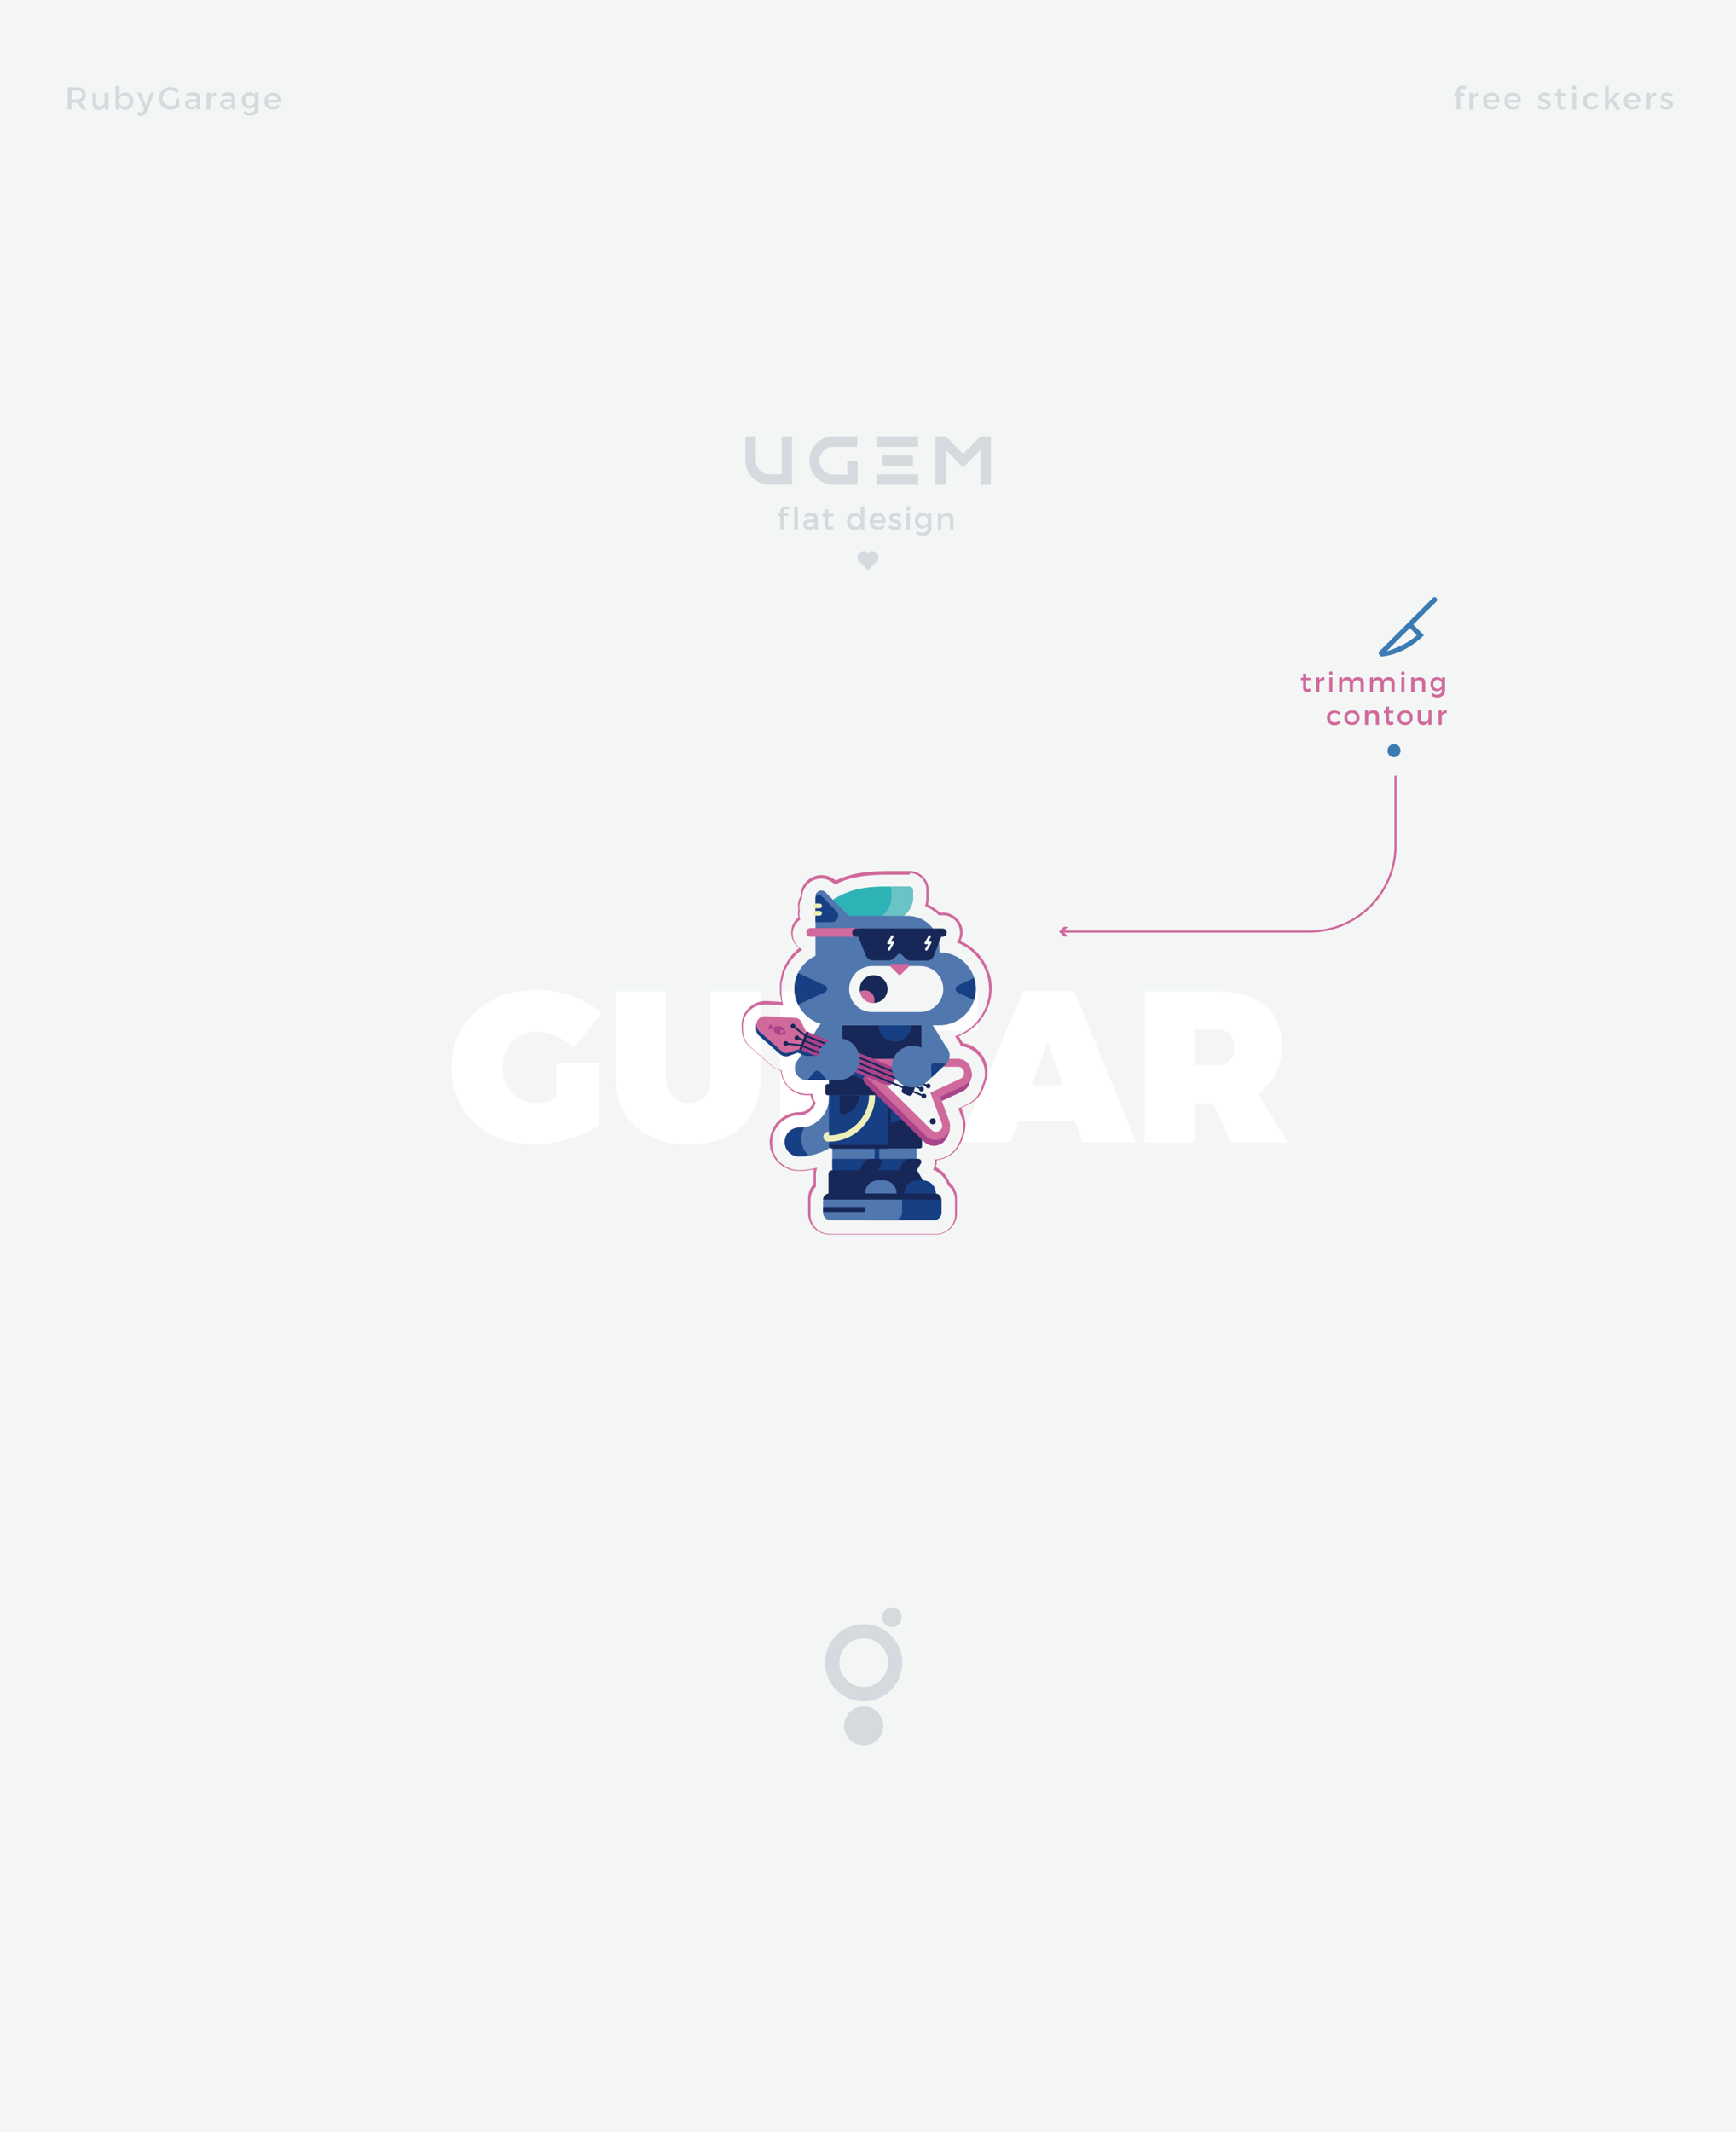 <?xml version="1.0" encoding="utf-8"?>
<!-- Generator: Adobe Illustrator 21.1.0, SVG Export Plug-In . SVG Version: 6.00 Build 0)  -->
<svg version="1.0" xmlns="http://www.w3.org/2000/svg" xmlns:xlink="http://www.w3.org/1999/xlink" x="0px" y="0px"
	 viewBox="0 0 800 982" style="enable-background:new 0 0 800 982;" xml:space="preserve">
<style type="text/css">
	.st0{fill:#F4F6F6;}
	.st1{fill:#D4DADD;}
	.st2{fill:none;stroke:#D0699B;stroke-miterlimit:10;}
	.st3{fill:#D0699B;}
	.st4{fill:#3B7BB3;}
	.st5{fill:#FFFFFF;}
	.st6{fill:#5077AE;}
	.st7{fill:#173F83;}
	.st8{fill:#2EB3B7;}
	.st9{fill:#6AC3C4;}
	.st10{fill:#162758;}
	.st11{fill:#D16A9C;}
	.st12{fill:#A9448A;}
	.st13{fill:#EDEFB9;}
</style>
<g id="Layer_1">
	<g>
		<rect class="st0" width="800" height="982"/>
		<g>
			<g>
				<path class="st1" d="M362.2,233.2c0.5,0,1,0.1,1.4,0.3l0,1.4c-0.3-0.2-0.7-0.4-1.1-0.4c-0.8,0-1.3,0.5-1.3,1.3v0.7h2l0,1.2h-2
					v6.1h-1.6v-6.1h-1l0-1.2h1v-0.9C359.6,234.2,360.7,233.2,362.2,233.2z M367.7,233.3V244H366v-10.6H367.7z"/>
				<path class="st1" d="M375.3,244V243c-0.5,0.7-1.4,1-2.5,1c-1.6,0-2.7-1-2.7-2.4c0-1.4,1-2.3,2.9-2.3h2.3v-0.2
					c0-1-0.6-1.5-1.8-1.5c-0.7,0-1.5,0.3-2.3,0.8l-0.7-1.1c1.1-0.6,1.8-1,3.3-1c2,0,3.1,1,3.1,2.7l0,5H375.3z M375.3,241.3v-0.7
					h-2.1c-1.1,0-1.6,0.3-1.6,1c0,0.7,0.6,1.1,1.5,1.1C374.3,242.7,375.2,242.1,375.3,241.3z"/>
				<path class="st1" d="M384.1,243.5c-0.6,0.4-1.2,0.6-1.9,0.6c-1.1,0-2.1-0.7-2.1-2.2v-4H379v-1.2h1.1v-2.1h1.6v2.1h2.3v1.2h-2.3
					v3.7c0,0.8,0.3,1,0.8,1c0.3,0,0.7-0.1,1.1-0.3L384.1,243.5z"/>
				<path class="st1" d="M398.3,233.3V244h-1.6v-1.3c-0.5,0.9-1.5,1.4-2.7,1.4c-2.2,0-3.7-1.6-3.7-3.9c0-2.3,1.5-3.9,3.6-3.9
					c1.2,0,2.2,0.5,2.7,1.4v-4.3H398.3z M396.6,240.2c0-1.5-1-2.5-2.3-2.5s-2.3,1-2.4,2.5c0,1.4,1,2.5,2.4,2.5
					C395.7,242.7,396.6,241.6,396.6,240.2z"/>
				<path class="st1" d="M408.1,240.8h-5.8c0.3,1.2,1.2,1.9,2.4,1.9c0.8,0,1.6-0.3,2.2-0.9l0.9,0.9c-0.7,0.8-1.8,1.3-3.2,1.3
					c-2.4,0-3.9-1.6-3.9-3.9c0-2.3,1.6-3.9,3.9-3.9C407.2,236.3,408.3,238,408.1,240.8z M406.7,239.6c-0.1-1.2-0.9-2-2.1-2
					c-1.2,0-2.1,0.8-2.2,2H406.7z"/>
				<path class="st1" d="M412.5,237.6c-0.6,0-1.1,0.2-1.1,0.8c0,1.4,4.1,0.6,4,3.4c0,1.6-1.4,2.3-2.9,2.3c-1.1,0-2.3-0.4-3.1-1.1
					l0.6-1.2c0.7,0.6,1.7,0.9,2.6,0.9c0.7,0,1.2-0.2,1.2-0.8c0-1.6-4-0.7-4-3.4c0-1.5,1.3-2.2,2.8-2.2c1,0,2,0.3,2.7,0.8l-0.6,1.2
					C414,237.8,413.2,237.6,412.5,237.6z"/>
				<path class="st1" d="M419.5,234.2c0,0.6-0.4,1-1,1c-0.5,0-1-0.4-1-1c0-0.6,0.4-1,1-1C419.1,233.2,419.5,233.6,419.5,234.2z
					 M419.3,236.3v7.6h-1.6v-7.6H419.3z"/>
				<path class="st1" d="M429.2,236.3v6.9c0,2.2-1.6,3.6-4,3.6c-1.2,0-2.2-0.4-3.2-1l0.7-1.2c0.7,0.5,1.5,0.8,2.4,0.8
					c1.4,0,2.4-0.8,2.4-2.2v-1c-0.5,0.8-1.4,1.3-2.5,1.3c-2.1,0-3.4-1.5-3.4-3.7c0-2.2,1.4-3.6,3.4-3.6c1.2,0,2,0.5,2.6,1.3v-1.2
					H429.2z M427.6,239.9c0-1.4-0.9-2.3-2.2-2.3c-1.3,0-2.2,1-2.2,2.3c0,1.4,0.9,2.4,2.2,2.4C426.7,242.3,427.6,241.3,427.6,239.9z"
					/>
				<path class="st1" d="M439.4,239.2v4.7h-1.6v-4.3c0-1.1-0.7-1.8-1.8-1.8c-1.3,0-2.1,0.9-2.2,2.1v4.1h-1.6v-7.6h1.6v1.5
					c0.5-1.1,1.5-1.5,2.8-1.5C438.3,236.3,439.4,237.4,439.4,239.2z"/>
			</g>
			<g>
				<path class="st1" d="M373,212.2c0,6.1,5,11.1,11.1,11.1l11.1,0v-11.1h-4.8v6.4l-6.4,0c-3.5,0-6.4-2.9-6.4-6.4s2.9-6.4,6.4-6.4
					l11.1,0V201h-11.1C378,201,373,206,373,212.2z"/>
				<path class="st1" d="M360.3,218.5h-5.6c-3.5,0-6.4-2.9-6.4-6.4V201h-4.8l0,11.1c0,6.1,5,11.1,11.1,11.1l10.4,0V201h-4.8
					L360.3,218.5z"/>
				<rect x="404" y="201" class="st1" width="19.1" height="4.8"/>
				<rect x="404" y="218.5" class="st1" width="19.1" height="4.8"/>
				<rect x="406.4" y="209.8" class="st1" width="14.3" height="4.8"/>
				<polygon class="st1" points="451.8,201 443.8,209.1 435.9,201 431.1,201 431.1,223.3 435.9,223.3 435.9,207.3 443.8,215.3 
					451.8,207.3 451.8,223.3 456.6,223.3 456.6,201 				"/>
			</g>
			<path class="st1" d="M404.8,256.7c0-1.5-1.3-2.8-2.8-2.8c-0.8,0-1.5,0.3-2,0.8c-0.5-0.5-1.2-0.8-2-0.8c-1.5,0-2.8,1.3-2.8,2.8
				c0,0.8,0.3,1.5,0.8,2l0,0l4,4l4-4l0,0C404.5,258.2,404.8,257.5,404.8,256.7z"/>
		</g>
		<g>
			<path class="st1" d="M672.9,42v0.9h2v1.3h-2v6.2h-1.7v-6.2h-1v-1.3h1v-0.8c0-1.8,1.3-2.7,2.7-2.7c0.6,0,1.3,0.2,1.8,0.5l-0.6,1.3
				c-0.3-0.2-0.7-0.4-1.1-0.4C673.4,41,672.9,41.3,672.9,42z"/>
			<path class="st1" d="M681.5,42.6v1.6c-1.6-0.1-2.6,0.8-2.7,2.2v4.1h-1.7v-7.8h1.7v1.6C679.4,43.2,680.3,42.6,681.5,42.6z"/>
			<path class="st1" d="M691,47.2h-5.9c0.3,1.2,1.2,1.9,2.4,1.9c0.8,0,1.6-0.3,2.2-0.9l0.9,1c-0.8,0.8-1.9,1.3-3.2,1.3
				c-2.4,0-4-1.6-4-3.9c0-2.4,1.6-4,3.9-4C690.1,42.6,691.2,44.4,691,47.2z M689.5,46c-0.1-1.3-0.9-2-2.2-2c-1.2,0-2.1,0.8-2.3,2
				H689.5z"/>
			<path class="st1" d="M700.8,47.2h-5.9c0.3,1.2,1.2,1.9,2.4,1.9c0.8,0,1.6-0.3,2.2-0.9l0.9,1c-0.8,0.8-1.9,1.3-3.2,1.3
				c-2.4,0-4-1.6-4-3.9c0-2.4,1.6-4,3.9-4C699.9,42.6,701,44.4,700.8,47.2z M699.3,46c-0.1-1.3-0.9-2-2.2-2c-1.2,0-2.1,0.8-2.3,2
				H699.3z"/>
			<path class="st1" d="M711.6,43.9c-0.7,0-1.1,0.2-1.1,0.8c0,1.4,4.1,0.7,4.1,3.5c0,1.6-1.4,2.3-3,2.3c-1.1,0-2.4-0.4-3.1-1.1
				l0.6-1.2c0.7,0.6,1.8,1,2.6,1c0.7,0,1.3-0.2,1.3-0.8c0-1.6-4.1-0.7-4.1-3.5c0-1.6,1.4-2.3,2.9-2.3c1,0,2,0.3,2.7,0.8l-0.6,1.2
				C713.1,44.2,712.2,43.9,711.6,43.9z"/>
			<path class="st1" d="M721.8,49.9c-0.6,0.4-1.3,0.6-1.9,0.6c-1.2,0-2.2-0.7-2.2-2.3v-4h-1.1v-1.3h1.1v-2.1h1.7v2.1h2.3v1.3h-2.3
				v3.7c0,0.8,0.3,1.1,0.8,1.1c0.4,0,0.7-0.1,1.2-0.3L721.8,49.9z"/>
			<path class="st1" d="M726.4,40.4c0,0.6-0.4,1-1,1c-0.6,0-1-0.4-1-1c0-0.6,0.4-1,1-1C726,39.4,726.4,39.8,726.4,40.4z M726.3,42.7
				v7.8h-1.7v-7.8H726.3z"/>
			<path class="st1" d="M733.5,44.1c-1.3,0-2.3,1-2.3,2.5c0,1.5,1,2.5,2.3,2.5c1,0,1.8-0.3,2.3-0.9l0.9,0.9
				c-0.7,0.9-1.8,1.4-3.3,1.4c-2.3,0-3.9-1.6-3.9-3.9c0-2.4,1.6-4,3.9-4c1.4,0,2.5,0.5,3.2,1.3l-0.9,1.1
				C735.2,44.4,734.5,44.1,733.5,44.1z"/>
			<path class="st1" d="M742.6,46.9l-1.3,1.4v2.2h-1.7V39.6h1.7v6.6l3.4-3.5h1.9l-2.9,3l3.1,4.8h-2L742.6,46.9z"/>
			<path class="st1" d="M755.9,47.2H750c0.3,1.2,1.2,1.9,2.4,1.9c0.8,0,1.6-0.3,2.2-0.9l0.9,1c-0.8,0.8-1.9,1.3-3.2,1.3
				c-2.4,0-4-1.6-4-3.9c0-2.4,1.6-4,3.9-4C755,42.6,756.1,44.4,755.9,47.2z M754.4,46c-0.1-1.3-0.9-2-2.2-2c-1.2,0-2.1,0.8-2.3,2
				H754.4z"/>
			<path class="st1" d="M763.2,42.6v1.6c-1.6-0.1-2.6,0.8-2.7,2.2v4.1h-1.7v-7.8h1.7v1.6C761.1,43.2,762,42.6,763.2,42.6z"/>
			<path class="st1" d="M768,43.9c-0.7,0-1.1,0.2-1.1,0.8c0,1.4,4.1,0.7,4.1,3.5c0,1.6-1.4,2.3-3,2.3c-1.1,0-2.4-0.4-3.1-1.1
				l0.6-1.2c0.7,0.6,1.8,1,2.6,1c0.7,0,1.3-0.2,1.3-0.8c0-1.6-4.1-0.7-4.1-3.5c0-1.6,1.4-2.3,2.9-2.3c1,0,2,0.3,2.7,0.8l-0.6,1.2
				C769.6,44.2,768.7,43.9,768,43.9z"/>
		</g>
		<g>
			<path class="st1" d="M37.7,50.4l-1.9-3.1c-0.1,0-0.3,0-0.5,0h-2.4v3.1h-1.7V40.2h4.2c2.6,0,4.1,1.3,4.1,3.5
				c0,1.6-0.8,2.8-2.1,3.3l2.3,3.4H37.7z M35.4,45.8c1.6,0,2.5-0.7,2.5-2.1c0-1.3-0.9-2-2.5-2h-2.4v4.1H35.4z"/>
			<path class="st1" d="M50,42.7v7.8h-1.7v-1.5c-0.5,1.1-1.5,1.6-2.8,1.6c-1.8,0-2.9-1.1-2.9-3v-4.8h1.7V47c0,1.2,0.7,1.9,1.8,1.9
				c1.3,0,2.1-1.1,2.1-2.4v-3.8H50z"/>
			<path class="st1" d="M61.4,46.6c0,2.3-1.5,3.9-3.7,3.9c-1.2,0-2.2-0.5-2.8-1.4v1.3h-1.7V39.6H55V44c0.6-0.9,1.5-1.4,2.7-1.4
				C59.9,42.6,61.4,44.2,61.4,46.6z M59.7,46.5c0-1.4-1-2.5-2.4-2.5c-1.4,0-2.4,1.1-2.4,2.5c0,1.5,1,2.5,2.4,2.5
				C58.7,49.1,59.7,48,59.7,46.5z"/>
			<path class="st1" d="M65,53.4c-0.7,0-1.3-0.2-1.8-0.7l0.7-1.3c0.4,0.3,0.7,0.4,1,0.4c0.5,0,0.9-0.3,1.2-0.9l0.3-0.6l-3.2-7.7h1.7
				l2.3,5.9l2.2-5.9h1.7l-3.5,8.9C67.1,52.7,66.2,53.4,65,53.4z"/>
			<path class="st1" d="M81.1,45.4h1.5v3.8c-1,0.8-2.6,1.3-4,1.3c-3,0-5.4-2.3-5.4-5.2c0-2.9,2.4-5.2,5.5-5.2c1.5,0,2.9,0.6,3.9,1.4
				l-1,1.3c-0.8-0.7-1.9-1.2-3-1.2c-2.1,0-3.7,1.6-3.7,3.6c0,2,1.7,3.6,3.7,3.6c0.8,0,1.6-0.3,2.4-0.7V45.4z"/>
			<path class="st1" d="M90.6,50.4v-1c-0.6,0.7-1.5,1-2.6,1c-1.7,0-2.7-1-2.7-2.4c0-1.4,1.1-2.3,2.9-2.3h2.4v-0.2
				c0-1-0.6-1.6-1.9-1.6c-0.7,0-1.5,0.3-2.3,0.8l-0.7-1.2c1.1-0.6,1.9-1,3.4-1c2,0,3.1,1,3.1,2.7l0,5.1H90.6z M90.6,47.7V47h-2.1
				c-1.1,0-1.6,0.3-1.6,1c0,0.7,0.6,1.2,1.5,1.2C89.6,49.2,90.5,48.6,90.6,47.7z"/>
			<path class="st1" d="M99.6,42.6v1.6C98,44.1,97,45,96.9,46.4v4.1h-1.7v-7.8h1.7v1.6C97.4,43.2,98.4,42.6,99.6,42.6z"/>
			<path class="st1" d="M106.8,50.4v-1c-0.6,0.7-1.5,1-2.6,1c-1.7,0-2.7-1-2.7-2.4c0-1.4,1.1-2.3,2.9-2.3h2.4v-0.2
				c0-1-0.6-1.6-1.9-1.6c-0.7,0-1.5,0.3-2.3,0.8l-0.7-1.2c1.1-0.6,1.9-1,3.4-1c2,0,3.1,1,3.1,2.7l0,5.1H106.8z M106.8,47.7V47h-2.1
				c-1.1,0-1.6,0.3-1.6,1c0,0.7,0.6,1.2,1.5,1.2C105.8,49.2,106.7,48.6,106.8,47.7z"/>
			<path class="st1" d="M119.2,42.7v7c0,2.2-1.6,3.6-4,3.6c-1.2,0-2.3-0.4-3.2-1l0.7-1.2c0.7,0.5,1.5,0.8,2.4,0.8
				c1.5,0,2.4-0.9,2.4-2.2v-1c-0.5,0.8-1.4,1.3-2.6,1.3c-2.1,0-3.5-1.5-3.5-3.8c0-2.2,1.4-3.7,3.5-3.7c1.2,0,2.1,0.5,2.6,1.3v-1.3
				H119.2z M117.5,46.3c0-1.4-0.9-2.4-2.2-2.4c-1.3,0-2.3,1-2.3,2.4c0,1.4,0.9,2.4,2.3,2.4C116.6,48.7,117.5,47.7,117.5,46.3z"/>
			<path class="st1" d="M129.4,47.2h-5.9c0.3,1.2,1.2,1.9,2.4,1.9c0.8,0,1.6-0.3,2.2-0.9l0.9,1c-0.8,0.8-1.9,1.3-3.2,1.3
				c-2.4,0-4-1.6-4-3.9c0-2.4,1.6-4,3.9-4C128.4,42.6,129.6,44.4,129.4,47.2z M127.9,46c-0.1-1.3-0.9-2-2.2-2c-1.2,0-2.1,0.8-2.3,2
				H127.9z"/>
		</g>
		<g>
			<circle class="st1" cx="411" cy="745" r="4.5"/>
			<circle class="st1" cx="398" cy="795" r="9"/>
			<path class="st1" d="M398,748.1c-9.9,0-17.8,8-17.8,17.8c0,9.9,8,17.8,17.8,17.8s17.8-8,17.8-17.8
				C415.8,756.1,407.8,748.1,398,748.1z M398,777.1c-6.2,0-11.2-5-11.2-11.2c0-6.2,5-11.2,11.2-11.2c6.2,0,11.2,5,11.2,11.2
				C409.1,772.1,404.2,777.1,398,777.1z"/>
		</g>
		<g>
			<g>
				<path class="st2" d="M489.5,429.1h113.9c21.9,0,39.7-17.8,39.7-39.7v-32.1"/>
				<g>
					<polygon class="st3" points="492.2,431.4 489.9,429.1 492.2,426.9 490.3,426.9 488,429.1 490.3,431.4 					"/>
				</g>
			</g>
		</g>
		<g>
			<g>
				<path class="st3" d="M604.1,318.3c-0.5,0.3-1.1,0.5-1.7,0.5c-1,0-1.9-0.6-1.9-2v-3.5h-1v-1.1h1v-1.9h1.4v1.9h2v1.1h-2v3.2
					c0,0.7,0.3,0.9,0.7,0.9c0.3,0,0.6-0.1,1-0.3L604.1,318.3z"/>
				<path class="st3" d="M610.3,311.9v1.4c-1.4-0.1-2.2,0.7-2.3,1.9v3.5h-1.5V312h1.5v1.3C608.4,312.4,609.2,311.9,610.3,311.9z"/>
				<path class="st3" d="M614.1,310.1c0,0.5-0.4,0.9-0.8,0.9s-0.8-0.4-0.8-0.9c0-0.5,0.4-0.9,0.8-0.9S614.1,309.5,614.1,310.1z
					 M614,312v6.7h-1.4V312H614z"/>
				<path class="st3" d="M628.5,314.5v4.2H627v-3.8c0-1-0.6-1.6-1.6-1.6c-1.2,0-1.9,0.9-1.9,2.1v3.3h-1.5v-3.8c0-1-0.6-1.6-1.6-1.6
					c-1.2,0-1.9,0.9-1.9,2.1v3.3h-1.4V312h1.4v1.3c0.5-1,1.3-1.4,2.4-1.4c1.2,0,2,0.6,2.3,1.6c0.4-1.1,1.3-1.6,2.6-1.6
					C627.5,311.9,628.5,312.9,628.5,314.5z"/>
				<path class="st3" d="M642.7,314.5v4.2h-1.5v-3.8c0-1-0.6-1.6-1.6-1.6c-1.2,0-1.9,0.9-1.9,2.1v3.3h-1.5v-3.8c0-1-0.6-1.6-1.6-1.6
					c-1.2,0-1.9,0.9-1.9,2.1v3.3h-1.4V312h1.4v1.3c0.5-1,1.3-1.4,2.4-1.4c1.2,0,2,0.6,2.3,1.6c0.4-1.1,1.3-1.6,2.6-1.6
					C641.8,311.9,642.7,312.9,642.7,314.5z"/>
				<path class="st3" d="M647.3,310.1c0,0.5-0.4,0.9-0.8,0.9s-0.8-0.4-0.8-0.9c0-0.5,0.4-0.9,0.8-0.9S647.3,309.5,647.3,310.1z
					 M647.2,312v6.7h-1.4V312H647.2z"/>
				<path class="st3" d="M656.8,314.5v4.2h-1.5v-3.8c0-1-0.6-1.6-1.6-1.6c-1.1,0-1.8,0.8-1.9,1.8v3.6h-1.5V312h1.5v1.3
					c0.5-0.9,1.3-1.3,2.5-1.3C655.9,311.9,656.8,312.9,656.8,314.5z"/>
				<path class="st3" d="M665.9,312v6.1c0,1.9-1.4,3.2-3.5,3.2c-1.1,0-2-0.3-2.8-0.9l0.6-1.1c0.6,0.5,1.3,0.7,2.1,0.7
					c1.3,0,2.1-0.7,2.1-1.9v-0.8c-0.5,0.7-1.2,1.1-2.2,1.1c-1.8,0-3-1.3-3-3.3c0-1.9,1.2-3.2,3-3.2c1,0,1.8,0.4,2.3,1.1V312H665.9z
					 M664.4,315.2c0-1.2-0.8-2.1-1.9-2.1c-1.2,0-2,0.9-2,2.1c0,1.2,0.8,2.1,2,2.1C663.6,317.3,664.4,316.4,664.4,315.2z"/>
				<path class="st3" d="M615,328.4c-1.2,0-2,0.9-2,2.2c0,1.3,0.8,2.2,2,2.2c0.8,0,1.5-0.3,2-0.8l0.8,0.8c-0.6,0.8-1.6,1.3-2.9,1.3
					c-2,0-3.4-1.4-3.4-3.4c0-2,1.4-3.4,3.4-3.4c1.2,0,2.2,0.4,2.8,1.1l-0.8,0.9C616.5,328.7,615.8,328.4,615,328.4z"/>
				<path class="st3" d="M626.5,330.6c0,2-1.4,3.4-3.5,3.4c-2.1,0-3.5-1.4-3.5-3.4c0-2,1.4-3.4,3.5-3.4
					C625.1,327.1,626.5,328.5,626.5,330.6z M620.9,330.6c0,1.3,0.8,2.2,2.1,2.2c1.2,0,2.1-0.9,2.1-2.2c0-1.3-0.8-2.2-2.1-2.2
					C621.8,328.4,620.9,329.3,620.9,330.6z"/>
				<path class="st3" d="M635.5,329.7v4.2h-1.5v-3.8c0-1-0.6-1.6-1.6-1.6c-1.1,0-1.8,0.8-1.9,1.8v3.6h-1.5v-6.7h1.5v1.3
					c0.5-0.9,1.3-1.3,2.5-1.3C634.6,327.1,635.5,328.1,635.5,329.7z"/>
				<path class="st3" d="M642.3,333.5c-0.5,0.3-1.1,0.5-1.7,0.5c-1,0-1.9-0.6-1.9-2v-3.5h-1v-1.1h1v-1.9h1.4v1.9h2v1.1h-2v3.2
					c0,0.7,0.3,0.9,0.7,0.9c0.3,0,0.6-0.1,1-0.3L642.3,333.5z"/>
				<path class="st3" d="M651,330.6c0,2-1.4,3.4-3.5,3.4c-2.1,0-3.5-1.4-3.5-3.4c0-2,1.4-3.4,3.5-3.4
					C649.6,327.1,651,328.5,651,330.6z M645.5,330.6c0,1.3,0.8,2.2,2.1,2.2c1.2,0,2.1-0.9,2.1-2.2c0-1.3-0.8-2.2-2.1-2.2
					C646.3,328.4,645.5,329.3,645.5,330.6z"/>
				<path class="st3" d="M659.7,327.2v6.7h-1.5v-1.3c-0.5,0.9-1.3,1.4-2.4,1.4c-1.5,0-2.5-1-2.5-2.6v-4.2h1.5v3.8
					c0,1,0.6,1.6,1.6,1.6c1.2,0,1.9-0.9,1.9-2.1v-3.3H659.7z"/>
				<path class="st3" d="M666.7,327.1v1.4c-1.4-0.1-2.2,0.7-2.3,1.9v3.5h-1.5v-6.7h1.5v1.3C664.8,327.6,665.6,327.1,666.7,327.1z"/>
			</g>
			<path class="st4" d="M642.4,348.8L642.4,348.8c-1.7,0-3-1.3-3-3l0,0c0-1.7,1.3-3,3-3l0,0c1.7,0,3,1.3,3,3l0,0
				C645.4,347.4,644,348.8,642.4,348.8z"/>
			<g id="_x32__2_">
				<g>
					<path class="st4" d="M661.9,275.4c-0.5-0.5-1.2-0.5-1.6,0L635.7,300c-0.5,0.5-0.5,1.2,0,1.6c0.5,0.5,0.4,0.4,0.8,0.8
						c0,0,10-0.2,19.7-9.8c-3.3-3.3-4.5-4.5-4.9-4.9l10.7-10.7C662.4,276.6,662.4,275.8,661.9,275.4z M652.9,292.6
						c-5.3,5-13.9,7.4-13.9,7.4l10.7-10.7C649.9,289.6,650.7,290.3,652.9,292.6z"/>
				</g>
			</g>
		</g>
		<g>
			<path class="st5" d="M256.5,489.6h19.7v28.7c-7.7,5.2-20.5,8.9-30.5,8.9c-21.8,0-37.7-15.1-37.7-35.7c0-20.5,16.5-35.5,39.2-35.5
				c10.8,0,22.6,4.2,30.1,10.7l-13,15.8c-4.7-4.5-11.4-7.3-17.2-7.3c-8.9,0-15.5,6.9-15.5,16.4c0,9.6,6.6,16.6,15.7,16.6
				c2.4,0,5.8-0.9,9.1-2.3V489.6z"/>
			<path class="st5" d="M317.5,508.1c5.7,0,10-4.4,10-11.3v-40.1h23v40.1c0,18.5-13,30.5-33.1,30.5c-20.2,0-33.6-12-33.6-30.5v-40.1
				h23v40.1C306.8,503.6,311.7,508.1,317.5,508.1z"/>
			<path class="st5" d="M382.5,456.7v69.6h-23v-69.6H382.5z"/>
			<path class="st5" d="M450.6,456.7v18.2h-19.8v51.4h-23v-51.4h-19.7v-18.2H450.6z"/>
			<path class="st5" d="M495.4,516.4h-26.1l-3.6,9.8h-23.6l29.4-69.6h23.6l28.3,69.6h-24.5L495.4,516.4z M489.8,500l-7.1-20.3
				l-7.3,20.3H489.8z"/>
			<path class="st5" d="M567.4,526.3l-8.3-18.1h-8.6v18.1h-23v-69.6H561c18.9,0,29.7,9,29.7,24.9c0,10.1-3.9,17.7-11,22l13.7,22.6
				H567.4z M550.4,490.7H561c5,0,7.8-3.1,7.8-8.4c0-5.2-2.9-8.1-7.8-8.1h-10.6V490.7z"/>
		</g>
	</g>
</g>
<g id="SkaterCat">
	<g>
		<g>
			<g>
				<path class="st6" d="M368.3,532.8c-3.6,0-6.6-2.9-6.6-6.6c0-3.7,2.9-6.7,6.6-6.7c3.7,0,7.2-1.5,9.8-4.2c2.6-2.7,4-6.2,4-9.9
					c0-3.7,2.9-6.7,6.6-6.7c3.7,0,6.7,2.9,6.7,6.6c0.1,7.3-2.7,14.1-7.8,19.3C382.5,529.8,375.7,532.7,368.3,532.8
					C368.4,532.8,368.3,532.8,368.3,532.8z"/>
			</g>
			<g>
				<g>
					<path class="st7" d="M370.6,519.2c-0.8,0.1-1.6,0.2-2.4,0.2c-3.7,0-6.6,3-6.6,6.7c0,3.7,3,6.6,6.7,6.6c1.4,0,2.9-0.1,4.2-0.4
						c-2-2-3.2-4.8-3.3-7.8C369.3,522.7,369.8,520.8,370.6,519.2z"/>
				</g>
			</g>
		</g>
		<g>
			<g>
				<path class="st8" d="M407.1,424.7c7.6,0,8.6-11.1,3.8-16.4c-14.5,0-20.3,1.5-29.9,7.9l2.4,11.1L407.1,424.7z"/>
			</g>
		</g>
		<g>
			<path class="st6" d="M420.9,478.8l6.3,10.2c1.6,2.6,5,3.4,7.6,1.8l0,0c2.6-1.6,3.4-5,1.8-7.6l-6.3-10.2c-1.6-2.6-5-3.4-7.6-1.8
				l0,0C420.1,472.8,419.3,476.2,420.9,478.8z"/>
		</g>
		<g>
			<path class="st9" d="M420.9,413.1c0,6.1-4.9,11-11,11H397h2.8c6.1,0,11-4.9,11-11V410c0-0.9-0.8-1.7-1.7-1.7h-1h11
				c0.9,0,1.7,0.8,1.7,1.7V413.1z"/>
		</g>
		<g>
			<rect x="382" y="472.3" class="st10" width="42.6" height="30.4"/>
		</g>
		<g>
			<path class="st6" d="M386.5,478.8l-9.9,16.1c-1.6,2.6-5,3.4-7.6,1.8l0,0c-2.6-1.6-3.4-5-1.8-7.6l9.9-16.1c1.6-2.6,5-3.4,7.6-1.8
				l0,0C387.3,472.8,388.2,476.2,386.5,478.8z"/>
		</g>
		<g>
			<path class="st6" d="M382.9,472.3h50c9.3,0,16.8-7.5,16.8-16.8v0c0-9.3-7.5-16.8-16.8-16.8h-50c-9.3,0-16.8,7.5-16.8,16.8v0
				C366.2,464.8,373.7,472.3,382.9,472.3z"/>
		</g>
		<g>
			<path class="st6" d="M432.9,438.8v-2.3c0-8-6.5-14.6-14.6-14.6h-27.1L380.4,411c-1.7-1.7-4.6-0.5-4.6,1.9v28.5"/>
		</g>
		<g>
			<path class="st7" d="M385.5,419.9l-7-7.3c-1-1-2.7-0.3-2.7,1.1v11.1h7.6C386,424.7,387.2,421.7,385.5,419.9z"/>
		</g>
		<g>
			<path class="st0" d="M401.9,466.2h22.2c5.8,0,10.6-4.8,10.6-10.6l0,0c0-5.8-4.8-10.6-10.6-10.6h-22.2c-5.8,0-10.6,4.8-10.6,10.6
				l0,0C391.3,461.5,396,466.2,401.9,466.2z"/>
		</g>
		<g>
			
				<rect x="403" y="517" transform="matrix(-1 -1.224647e-16 1.224647e-16 -1 825.354 1056.119)" class="st6" width="19.4" height="22.1"/>
		</g>
		<g>
			
				<rect x="402.9" y="517" transform="matrix(-1 -1.224647e-16 1.224647e-16 -1 808.073 1056.119)" class="st7" width="2.2" height="22.1"/>
		</g>
		<g>
			
				<rect x="383.6" y="517" transform="matrix(-1 -1.224647e-16 1.224647e-16 -1 786.546 1055.038)" class="st6" width="19.4" height="21"/>
		</g>
		<g>
			
				<rect x="383.6" y="533.8" transform="matrix(-1 -1.224647e-16 1.224647e-16 -1 786.546 1088.635)" class="st7" width="19.4" height="21"/>
		</g>
		<g>
			
				<rect x="403" y="533.8" transform="matrix(-1 -1.224647e-16 1.224647e-16 -1 825.354 1088.635)" class="st7" width="19.4" height="21"/>
		</g>
		<g>
			<path class="st11" d="M411.1,444h7c0.8,0,1.1,0.9,0.6,1.4l-3.5,3.5c-0.3,0.3-0.9,0.3-1.2,0l-3.5-3.5
				C409.9,445,410.3,444,411.1,444z"/>
		</g>
		<g>
			<circle class="st10" cx="402.6" cy="455.6" r="6.4"/>
		</g>
		<g>
			<path class="st10" d="M396.3,504.4h28.6v23.7c0,0.5-0.4,0.9-0.9,0.9h-26.7c-0.5,0-0.9-0.4-0.9-0.9V504.4z"/>
		</g>
		<g>
			<path class="st7" d="M382,504.4h27V527c0,1.2-0.9,2.1-2.1,2.1h-22.8c-1.2,0-2.1-0.9-2.1-2.1V504.4z"/>
		</g>
		<g>
			<path class="st7" d="M410.5,504.2h5.9v7.1c0,3.2-2.6,5.9-5.9,5.9l0,0V504.2z"/>
		</g>
		<g>
			<path class="st10" d="M410.5,527.4c0,0.9-0.8,1.7-1.7,1.7h-25.2c-0.9,0-1.7-0.8-1.7-1.7"/>
		</g>
		<g>
			<path class="st10" d="M423.3,504.5h-41.8c-0.7,0-1.2-0.5-1.2-1.2v-2.8c0-0.7,0.5-1.2,1.2-1.2h41.8c0.7,0,1.2,0.5,1.2,1.2v2.8
				C424.6,504,424,504.5,423.3,504.5z"/>
		</g>
		<g>
			<g>
				<path class="st12" d="M432.4,507.9l4.1,11.1c0.6,1.7,1.3,1,1.3,1s-0.7,3.6-2.6,5.7c-2.3,2.5-6.4,3.1-9.4,0.2l-26.8-26.5
					c-3.3-3.3-1-8.9,3.7-8.9l37.7,0c4,0,8.3,2.3,7.4,5.4c-0.2,0.7-0.9,2.5-1.1,3.2c-0.5,1.6-1.6,3-3.5,3.8L432.4,507.9z"/>
			</g>
			<g>
				<polygon class="st7" points="367.6,484.9 371.4,475.7 401.9,488.2 397.6,497.2 				"/>
			</g>
			<g>
				<path class="st11" d="M433.3,505.2l4.1,11.1c2.4,6.6-5.8,11.8-10.8,6.9l-35.7-35.4l50.3-0.1c7,0,9.1,9.5,2.8,12.5L433.3,505.2z"
					/>
			</g>
			<g>
				<g>
					<path class="st0" d="M429.9,506.5l-1.2-3.2l3.1-1.4l10.8-5c2.8-1.3,1.9-5.5-1.2-5.5l-41.5,0.1l29.4,29c2.2,2.2,5.8-0.2,4.7-3
						L429.9,506.5z"/>
				</g>
			</g>
			<g>
				
					<ellipse transform="matrix(0.978 -0.208 0.208 0.978 -98.111 100.822)" class="st10" cx="430" cy="516.5" rx="1.4" ry="1.4"/>
			</g>
			<g>
				<path class="st12" d="M368.3,483.3l3.4-8.2l39.9,16.4c1.4,0.6,2.1,2.2,1.5,3.7l-1.2,3c-0.6,1.4-2.2,2.1-3.7,1.5L368.3,483.3z"/>
			</g>
			<g>
				<path class="st7" d="M367.6,484.9l-4.3,1.6c-1.3,0.3-2.7,0-3.8-0.9l-9.8-8.6c-1.1-0.9-1.3-2.3-1.3-3.7c0-0.4,0-1.4,0-1.4
					l1.2-0.6c0.7-1.6,0.9-1.8,2.6-1.7l13.5,0.7c1.4,0.1,2.6,0.8,3.3,2l2.3,3.8"/>
			</g>
			<g>
				<rect x="366" y="478.9" transform="matrix(0.38 -0.925 0.925 0.38 -213.762 639.902)" class="st10" width="8.9" height="1.1"/>
			</g>
			<g>
				<path class="st11" d="M368.3,483.3l-4.9,1.6c-1.1,0.4-2.2,0.1-3.1-0.6l-10.4-9.2c-1.3-1.1-1.7-3-1.1-4.5l0,0
					c0.7-1.6,2.2-2.6,3.9-2.5l13.9,0.8c1.1,0.1,2.1,0.7,2.6,1.7l2.3,4.6"/>
			</g>
			<g>
				
					<ellipse transform="matrix(0.38 -0.925 0.925 0.38 -210.649 631.047)" class="st10" cx="365.4" cy="472.7" rx="1.1" ry="1.1"/>
			</g>
			<g>
				
					<ellipse transform="matrix(0.38 -0.925 0.925 0.38 -220.111 632.971)" class="st10" cx="362.1" cy="480.7" rx="1.1" ry="1.1"/>
			</g>
			<g>
				
					<ellipse transform="matrix(0.38 -0.925 0.925 0.38 -214.541 636.067)" class="st10" cx="367.2" cy="478.1" rx="1.1" ry="1.1"/>
			</g>
			<g>
				<path class="st10" d="M423.2,497.2l-2.7,6.6c-0.3,0.8-1.2,1.2-2,0.8l-2-0.8c-0.8-0.3-1.2-1.2-0.8-2l2.7-6.6
					c0.3-0.8,1.2-1.2,2-0.8l2,0.8C423.2,495.5,423.6,496.4,423.2,497.2z"/>
			</g>
			<g>
				
					<ellipse transform="matrix(0.38 -0.925 0.925 0.38 -197.552 705.757)" class="st10" cx="427.7" cy="500.3" rx="1.1" ry="1.1"/>
			</g>
			<g>
				
					<ellipse transform="matrix(0.38 -0.925 0.925 0.38 -203.061 706.911)" class="st10" cx="425.8" cy="504.9" rx="1.1" ry="1.1"/>
			</g>
			<g>
				
					<ellipse transform="matrix(0.38 -0.925 0.925 0.38 -200.769 703.77)" class="st10" cx="424.6" cy="501.7" rx="1.1" ry="1.1"/>
			</g>
			<g>
				<polygon class="st10" points="424.9,505 368.9,481.9 362.1,481.1 362.2,480.3 369.1,481.1 425.2,504.2 				"/>
			</g>
			<g>
				<polygon class="st10" points="426.8,500.4 370.7,477.3 365.2,473 365.7,472.3 371.1,476.5 427.1,499.6 				"/>
			</g>
			<g>
				
					<rect x="395.4" y="459" transform="matrix(0.38 -0.925 0.925 0.38 -207.751 669.674)" class="st10" width="0.8" height="61.7"/>
			</g>
		</g>
		<g>
			<path class="st6" d="M371.9,486.4h13.9c0.4,0,0.7,0.3,0.7,0.7v9.7c0,0.4-0.3,0.7-0.7,0.7h-13.9c-3.1,0-5.6-2.5-5.6-5.6l0,0
				C366.3,488.9,368.8,486.4,371.9,486.4z"/>
		</g>
		<g>
			<path class="st6" d="M419.6,490.3l8.7-8.1c2.2-2.1,5.7-2,7.8,0.2l0,0c2.1,2.2,2,5.7-0.2,7.8l-8.6,8L419.6,490.3z"/>
		</g>
		<g>
			<path class="st7" d="M367.8,462.8c-1.1-2.2-1.7-4.7-1.7-7.3l0,0c0-2.6,0.6-5.1,1.7-7.3c3,1.4,8.6,4,12.3,5.7
				c1.4,0.6,1.4,2.6,0,3.2L367.8,462.8z"/>
		</g>
		<g>
			<path class="st7" d="M448.9,450.5c0.5,1.6,0.8,3.3,0.8,5.1l0,0c0,1.8-0.3,3.5-0.8,5.1c-2.6-1.2-5.4-2.5-7.5-3.5
				c-1.4-0.6-1.4-2.6,0-3.2L448.9,450.5z"/>
		</g>
		<g>
			<circle class="st6" cx="386.5" cy="487.9" r="9.6"/>
		</g>
		<g>
			<circle class="st6" cx="420.6" cy="491.3" r="9.6"/>
		</g>
		<g>
			<path class="st11" d="M396.3,456.8c0.7-0.4,1.4-0.6,2.3-0.6c2.4,0,4.4,2,4.4,4.4c0,0.5-0.1,1-0.3,1.5c0,0,0,0-0.1,0
				C399.4,462.1,396.8,459.8,396.3,456.8z"/>
		</g>
		<g>
			<path class="st7" d="M381,497.5l-3.1-3.7c-0.7-0.8-1.9-0.8-2.6,0l-3.3,3.8"/>
		</g>
		<g>
			<path class="st7" d="M435.9,490.1l-4.8-0.6c-1.1-0.1-2,0.7-2,1.8l0.2,5"/>
		</g>
		<g>
			<path class="st6" d="M369.9,497.1c-2.1-0.8-3.5-2.8-3.5-5.2l0,0c0-1.4,0.6-2.8,1.5-3.7l4.3,2c1,0.5,1.3,1.7,0.7,2.6L369.9,497.1z
				"/>
		</g>
		<g>
			<path class="st11" d="M373.5,431.5h21.9c0.1,0,0.3-0.1,0.3-0.3v-3.4c0-0.1-0.1-0.3-0.3-0.3h-21.9c-1.1,0-1.9,0.9-1.9,1.9l0,0
				C371.6,430.7,372.4,431.5,373.5,431.5z"/>
		</g>
		<g>
			<path class="st10" d="M394.6,431.5h39.8c1.1,0,1.9-0.9,1.9-1.9l0,0c0-1.1-0.9-1.9-1.9-1.9h-39.8c-1.1,0-1.9,0.9-1.9,1.9l0,0
				C392.7,430.7,393.5,431.5,394.6,431.5z"/>
		</g>
		<g>
			<path class="st10" d="M395.4,431.1l3.6,9.1c0.5,1.3,1.8,2.2,3.2,2.2h6l1.4,0c0.9,0,1.7-0.4,2.4-1l1.7-1.7c0.5-0.5,1.3-0.5,1.8,0
				l1.8,1.8c0.6,0.6,1.5,1,2.4,1h7.4c1.4,0,2.7-0.9,3.2-2.2l3.6-9.1"/>
		</g>
		<g>
			
				<rect x="384" y="468.9" transform="matrix(-1 -1.224647e-16 1.224647e-16 -1 772.214 948.989)" class="st6" width="4.3" height="11.2"/>
		</g>
		<g>
			<g>
				<path class="st0" d="M429.2,434.4C429.2,434.4,429.2,434.4,429.2,434.4l-1.8,3.2c-0.2,0.3-0.5,0.4-0.8,0.2
					c-0.3-0.2-0.4-0.5-0.2-0.8l1.3-2.1l-1.1,0.1c-0.2,0-0.4-0.1-0.5-0.2c-0.1-0.2-0.1-0.4,0-0.6l1.8-3.1c0.2-0.3,0.5-0.4,0.8-0.2
					c0.3,0.2,0.4,0.5,0.2,0.8l-1.2,2.1l1.1-0.1c0.2,0,0.4,0.1,0.5,0.2C429.2,434,429.3,434.2,429.2,434.4z"/>
			</g>
		</g>
		<g>
			<g>
				<path class="st0" d="M412,434.4C412,434.4,412,434.4,412,434.4l-1.8,3.2c-0.2,0.3-0.5,0.4-0.8,0.2c-0.3-0.2-0.4-0.5-0.2-0.8
					l1.3-2.1l-1.1,0.1c-0.2,0-0.4-0.1-0.5-0.2c-0.1-0.2-0.1-0.4,0-0.6l1.8-3.1c0.2-0.3,0.5-0.4,0.8-0.2c0.3,0.2,0.4,0.5,0.2,0.8
					l-1.2,2.1l1.1-0.1c0.2,0,0.4,0.1,0.5,0.2C412.1,434,412.1,434.2,412,434.4z"/>
			</g>
		</g>
		<g>
			<path class="st10" d="M432.6,430.4h1.7c0.4,0,0.8-0.3,0.8-0.8l0,0c0-0.4-0.3-0.8-0.8-0.8h-1.7c-0.4,0-0.8,0.3-0.8,0.8l0,0
				C431.9,430,432.2,430.4,432.6,430.4z"/>
		</g>
		<g>
			<path class="st13" d="M382,525.9h-0.3c-1.2,0-2.3-1-2.3-2.3c0-1.2,1-2.3,2.3-2.3h0.3l0,1.7c10.2,0,18.5-8.3,18.5-18.5h2.8
				C403.3,516.3,393.7,525.9,382,525.9z"/>
		</g>
		<g>
			<g>
				<path class="st7" d="M401,562.1h29.4c1.9,0,3.5-1.6,3.5-3.5v-5.3c0-1.9-1.6-3.5-3.5-3.5H401c-1.9,0-3.5,1.6-3.5,3.5v5.3
					C397.5,560.6,399,562.1,401,562.1z"/>
			</g>
			<g>
				<path class="st10" d="M425.3,543.7l-2.7-4.6h-21c-0.9,0-1.6,0.7-1.6,1.6v9.3h25.3V543.7z"/>
			</g>
			<g>
				<path class="st7" d="M416.7,549.8h14.6v0c0-3.4-2.7-6.1-6.1-6.1h-2.4C419.4,543.7,416.7,546.4,416.7,549.8L416.7,549.8z"/>
			</g>
			<g>
				<path class="st10" d="M433.8,552.6c0-1.5-1.2-2.8-2.8-2.8h-30.8c-1.5,0-2.8,1.2-2.8,2.8"/>
			</g>
			<g>
				<path class="st10" d="M422.5,539.1h-8.4l2.1-3.6c0.6-1.1,1.8-1.7,3-1.7h4c1.1,0,1.7,1.1,1.2,2.1L422.5,539.1z"/>
			</g>
		</g>
		<g>
			<g>
				<path class="st6" d="M382.8,562.1h29.4c1.9,0,3.5-1.6,3.5-3.5v-5.3c0-1.9-1.6-3.5-3.5-3.5h-29.4c-1.9,0-3.5,1.6-3.5,3.5v5.3
					C379.3,560.6,380.9,562.1,382.8,562.1z"/>
			</g>
			<g>
				<path class="st10" d="M407.1,543.7l-2.7-4.6h-21c-0.9,0-1.6,0.7-1.6,1.6v9.3h25.3V543.7z"/>
			</g>
			<g>
				<path class="st6" d="M398.6,549.8h14.6v0c0-3.4-2.7-6.1-6.1-6.1h-2.4C401.3,543.7,398.6,546.4,398.6,549.8L398.6,549.8z"/>
			</g>
			<g>
				<path class="st10" d="M415.7,552.6c0-1.5-1.2-2.8-2.8-2.8h-30.8c-1.5,0-2.8,1.2-2.8,2.8"/>
			</g>
			<g>
				<rect x="379.3" y="556" class="st10" width="19.3" height="2.3"/>
			</g>
			<g>
				<path class="st10" d="M404.4,539.1h-8.4l2.1-3.6c0.6-1.1,1.8-1.7,3-1.7h4c1.1,0,1.7,1.1,1.2,2.1L404.4,539.1z"/>
			</g>
		</g>
		<g>
			<path class="st7" d="M419.9,472.3c0,4.2-3.4,7.5-7.5,7.5c-4.2,0-7.5-3.4-7.5-7.5H419.9z"/>
		</g>
		<g>
			<path class="st10" d="M388.9,513.3c4-0.9,7-4.4,7-8.7H387v7.1C387,512.7,388,513.5,388.9,513.3z"/>
		</g>
		<g>
			<g>
				<path class="st12" d="M356.2,473.6c-0.1-0.8-0.5-1.5-1.3-1.8l-1,2.3C354.8,474.3,355.6,474.1,356.2,473.6
					C356.2,473.6,356.2,473.6,356.2,473.6C356.2,473.6,356.2,473.6,356.2,473.6z"/>
			</g>
			<g>
				<path class="st12" d="M359.9,472.8c-1.2-0.5-2.6-0.2-3.6,0.7c0,0,0,0,0,0c0,0,0,0,0,0c0.1,1.3,0.8,2.5,2.1,3
					c1.2,0.5,2.7,0.2,3.7-0.7C361.9,474.5,361.1,473.3,359.9,472.8z M360,475.8c-0.3-0.1-0.5-0.5-0.3-0.9c0.1-0.4,0.5-0.5,0.9-0.4
					c0.3,0.1,0.5,0.5,0.3,0.9C360.7,475.8,360.3,476,360,475.8z"/>
			</g>
		</g>
		<g>
			<path class="st13" d="M377.7,418.4C377.7,418.4,377.7,418.4,377.7,418.4l-1.9,0c-0.6,0-1.1-0.5-1.1-1.1c0-0.6,0.5-1.1,1.1-1.1
				c0,0,0,0,0,0l1.9,0c0.6,0,1.1,0.5,1.1,1.1C378.8,417.9,378.3,418.4,377.7,418.4z"/>
		</g>
		<g>
			<path class="st13" d="M377.7,421.8C377.7,421.8,377.7,421.8,377.7,421.8l-1.9,0c-0.6,0-1.1-0.5-1.1-1.1c0-0.6,0.5-1.1,1.1-1.1
				l1.9,0c0.6,0,1.1,0.5,1.1,1.1C378.8,421.3,378.3,421.8,377.7,421.8z"/>
		</g>
	</g>
</g>
<g id="trimming_x03__contour_1_">
	<g>
		<path class="st3" d="M419.2,402.2c4.3,0,7.7,3.5,7.7,7.7v3.1c0,1.5-0.2,3-0.6,4.4c2.3,1,4.5,2.4,6.3,4.2h1.8c4.4,0,8,3.6,8,8
			c0,1.7-0.5,3.3-1.4,4.6c6.4,2.4,11.5,7.6,13.7,14.5c0.2,0.5,0.3,1,0.4,1.6l0.1,0.2c0.1,0.5,0.2,1,0.3,1.5c0,0,0,0.1,0,0.1
			c0.1,0.5,0.1,1,0.2,1.6l0,0.4c0,0.5,0.1,1.1,0.1,1.6c0,0.5,0,1.1-0.1,1.6l0,0.3c0,0.5-0.1,1.1-0.2,1.6c0,0,0,0.1,0,0.1
			c-0.1,0.5-0.2,1-0.3,1.5l0,0l-0.1,0.2c-0.1,0.5-0.3,1-0.4,1.5c-2.3,7.2-7.8,12.6-14.6,14.8l1.5,2.3c0.5,0.7,0.9,1.5,1.2,2.3
			c3.1,0.3,5.9,1.8,7.9,4.1c2.4,2.7,3.5,6.4,3.1,10c0,0.2,0,0.4-0.1,0.6c0,0.1,0,0.2-0.1,0.3c0,0.3-0.1,0.5-0.2,0.8
			c-0.1,0.6-0.3,1.1-0.6,1.7l-0.2,0.7c-0.2,0.5-0.3,0.9-0.4,1.2c-1.1,3.3-3.4,5.9-6.6,7.4l-4,1.9l1.5,3.9c0.8,2.2,1,4.5,0.6,6.7
			c0,0,0,0.1,0,0.1c-0.2,0.9-1.1,5.4-4,8.7c-2.3,2.5-5.5,4-8.9,4.1c0,0-0.1,0-0.1,0c0.3,1.6,0,3.2-0.7,4.7c3.2,1.3,5.7,3.9,6.8,7.2
			c2,1.6,3.3,4.1,3.3,6.8v6.8c0,4.9-4,8.8-8.8,8.8h-49c-4.9,0-8.8-4-8.8-8.8v-6.8c0-2.4,1-4.6,2.5-6.2v-5.7c0-1,0.2-2,0.6-3
			c-1.2,0.3-2.4,0.5-3.7,0.7c-0.2,0-0.4,0.1-0.6,0.1c-0.3,0-0.5,0.1-0.7,0.1c-0.3,0-0.6,0.1-0.9,0.1l-0.6,0c-0.5,0-1,0-1.5,0.1
			c0,0-0.1,0-0.1,0c-0.2,0-0.4,0-0.6,0c-0.2,0-0.4,0-0.6,0c-0.2,0-0.4,0-0.6-0.1c-0.2,0-0.4-0.1-0.6-0.1c-0.2,0-0.4-0.1-0.6-0.1
			l-0.1,0c-0.2,0-0.4-0.1-0.6-0.2c-0.2-0.1-0.4-0.1-0.6-0.2c-0.2-0.1-0.4-0.1-0.6-0.2c-0.2-0.1-0.4-0.2-0.5-0.2
			c-0.2-0.1-0.4-0.2-0.5-0.3c-0.2-0.1-0.4-0.2-0.5-0.3l-0.1,0c-0.1-0.1-0.3-0.2-0.5-0.3c-0.2-0.1-0.3-0.2-0.5-0.4
			c-0.2-0.1-0.3-0.2-0.5-0.3c-0.2-0.1-0.3-0.3-0.5-0.4c-0.2-0.2-0.3-0.3-0.4-0.4c-0.2-0.2-0.3-0.3-0.5-0.5c-0.2-0.2-0.3-0.3-0.4-0.4
			c-0.1-0.1-0.2-0.3-0.4-0.5c-0.1-0.2-0.2-0.3-0.4-0.5c-0.1-0.2-0.2-0.4-0.3-0.5c-0.1-0.1-0.2-0.3-0.3-0.4c-0.1-0.3-0.2-0.5-0.3-0.7
			c-0.1-0.2-0.2-0.3-0.2-0.5c-0.1-0.2-0.2-0.4-0.2-0.6c0,0,0,0,0-0.1c-0.1-0.2-0.1-0.3-0.2-0.5c-0.1-0.2-0.1-0.4-0.2-0.7
			c0,0,0,0,0,0l0,0c0,0,0,0,0,0c0-0.2-0.1-0.3-0.1-0.5c-0.1-0.2-0.1-0.5-0.1-0.8c0-0.1,0-0.3-0.1-0.4c0-0.4-0.1-0.9-0.1-1.3
			c0-0.5,0-1.1,0.1-1.7c0.1-0.5,0.1-0.9,0.2-1.4c1.3-5.7,6.4-9.7,12.2-9.8c0.2,0,0.4,0,0.7,0c0.3,0,0.5-0.1,0.7-0.1c0,0,0.1,0,0.1,0
			c1.6-0.3,3-1.1,4.1-2.2c1-1,1.6-2.1,2-3.4c-0.9-1.2-1.4-2.6-1.4-4.1H372c-0.2,0-0.3,0-0.5,0c-0.1,0-0.3,0-0.5,0
			c-0.1,0-0.3,0-0.5-0.1c-0.2,0-0.4-0.1-0.6-0.1c-0.2,0-0.4-0.1-0.6-0.1c-0.2,0-0.3-0.1-0.5-0.1c-0.2-0.1-0.5-0.1-0.7-0.2
			c-0.1,0-0.3-0.1-0.4-0.1c-0.2-0.1-0.5-0.2-0.7-0.3c-0.1,0-0.3-0.1-0.4-0.2c-0.1-0.1-0.3-0.2-0.5-0.3c-0.1,0-0.2-0.1-0.3-0.2
			c-0.1-0.1-0.2-0.1-0.3-0.2c-0.2-0.1-0.3-0.2-0.5-0.3c-0.1,0-0.2-0.1-0.3-0.2c-0.2-0.2-0.4-0.3-0.5-0.4c-0.2-0.1-0.3-0.2-0.4-0.3
			c-0.1-0.1-0.2-0.2-0.3-0.3c0,0-0.1-0.1-0.1-0.1l-0.1-0.1c-0.1-0.1-0.2-0.2-0.3-0.3c-0.1-0.2-0.3-0.3-0.4-0.5
			c-0.1-0.2-0.2-0.3-0.3-0.5c0,0,0,0,0,0c-0.1-0.1-0.1-0.2-0.2-0.3c0,0,0-0.1-0.1-0.1c-0.1-0.1-0.2-0.2-0.2-0.4c0,0,0-0.1-0.1-0.1
			c-0.1-0.1-0.1-0.2-0.2-0.3c-0.1-0.2-0.1-0.3-0.2-0.4l-0.2-0.5c-0.1-0.3-0.2-0.4-0.2-0.6l-0.1-0.3c0-0.1,0-0.1-0.1-0.2
			c0,0,0-0.1,0-0.2c-0.1-0.2-0.1-0.5-0.2-0.7c0-0.1,0-0.2-0.1-0.3c0-0.2-0.1-0.3-0.1-0.5c0,0,0-0.1,0-0.1c0,0,0,0,0,0
			c0-0.1,0-0.2,0-0.4c0-0.1,0-0.2,0-0.3c0,0,0-0.1,0-0.1l0-0.1c-1.7-0.3-3.4-1.1-4.8-2.4l-9.8-8.6c-2.2-2-3.3-4.7-3.3-8.2
			c0-0.4,0-1.6,0-1.6c0-0.2,0-0.4,0-0.5c0.1-1,0.3-2,0.7-2.9c1.6-3.8,5.3-6.2,9.3-6.2c0.2,0,0.4,0,0.5,0l8.1,0.5
			c0-0.1-0.1-0.3-0.1-0.4c0-0.1-0.1-0.2-0.1-0.4c-0.1-0.3-0.2-0.6-0.2-0.8c0-0.2-0.1-0.3-0.1-0.5c-0.1-0.2-0.1-0.5-0.1-0.7
			c0-0.1-0.1-0.3-0.1-0.5c0-0.3-0.1-0.5-0.1-0.7l0-0.1c0-0.1,0-0.3,0-0.4c0-0.2,0-0.5-0.1-0.8c0-0.2,0-0.3,0-0.4c0-0.4,0-0.8,0-1.2
			c0-0.5,0-0.9,0-1.3c0-0.1,0-0.2,0-0.4c0-0.3,0-0.6,0.1-0.9c0-0.1,0-0.2,0-0.4c0,0,0-0.1,0-0.1c0-0.2,0.1-0.5,0.1-0.7
			c0-0.2,0.1-0.3,0.1-0.5c0-0.3,0.1-0.5,0.2-0.8c0-0.1,0.1-0.3,0.1-0.5c0.1-0.2,0.1-0.5,0.2-0.7c0-0.2,0.1-0.3,0.1-0.5
			c0.1-0.2,0.2-0.5,0.2-0.7c0.1-0.2,0.1-0.3,0.1-0.4c0.1-0.3,0.2-0.6,0.3-0.9c0,0,0.1-0.1,0.1-0.2c1.6-3.9,4.4-7.3,7.9-9.8v-0.2
			c-2.5-1.3-4.3-4-4.3-7.1c0-2.7,1.4-5.1,3.5-6.6c-0.3-0.8-0.4-1.6-0.4-2.4c0-0.6,0.1-1.1,0.2-1.7c-0.1-0.6-0.2-1.1-0.2-1.7
			c0-1.4,0.4-2.8,1.2-3.9v-0.4c0-3.5,2.1-6.7,5.4-8.1c1.1-0.4,2.2-0.7,3.3-0.7c2.3,0,4.5,0.9,6.2,2.6l0.2,0.2
			c6.7-3.4,13.1-4.5,24-4.6c0.1,0,0.2,0,0.4,0H419.2 M419.2,401.2h-10c-0.1,0-0.3,0-0.4,0c-10.9,0.1-17.2,1.3-23.7,4.4
			c-1.8-1.6-4.1-2.5-6.5-2.5c-1.3,0-2.5,0.2-3.7,0.7c-3.6,1.5-6,5-6,9v0.1c-0.8,1.3-1.2,2.7-1.2,4.2c0,0.6,0.1,1.2,0.2,1.7
			c-0.1,0.6-0.2,1.1-0.2,1.7c0,0.7,0.1,1.4,0.2,2.1c-2.1,1.7-3.3,4.2-3.3,6.9c0,2.9,1.4,5.6,3.7,7.2c-3.2,2.5-5.6,5.7-7.2,9.4
			c0,0.1-0.1,0.2-0.1,0.3c-0.1,0.3-0.3,0.6-0.4,0.9c0,0.1-0.1,0.2-0.1,0.4c-0.1,0.3-0.2,0.5-0.2,0.8c0,0.1-0.1,0.3-0.1,0.5
			c-0.1,0.3-0.1,0.5-0.2,0.8c0,0.2-0.1,0.3-0.1,0.5c-0.1,0.3-0.1,0.5-0.2,0.8c0,0.2-0.1,0.3-0.1,0.5c0,0.3-0.1,0.5-0.1,0.8l0,0
			l0,0.1l0,0.1c0,0.1,0,0.3,0,0.4c0,0.3-0.1,0.6-0.1,0.9c0,0.1,0,0.3,0,0.4c0,0.4,0,0.9,0,1.3c0,0.4,0,0.9,0,1.3c0,0.1,0,0.3,0,0.5
			c0,0.3,0,0.6,0.1,0.8c0,0.1,0,0.3,0.1,0.4l0,0.1c0,0.3,0.1,0.5,0.1,0.8c0,0.2,0.1,0.4,0.1,0.5c0,0.3,0.1,0.5,0.2,0.8
			c0,0.2,0.1,0.3,0.1,0.5c0,0.1,0,0.2,0.1,0.2l-6.7-0.4c-0.2,0-0.4,0-0.6,0c-4.5,0-8.5,2.7-10.3,6.8c-0.4,1-0.7,2.1-0.8,3.2
			c0,0.2,0,0.4,0,0.6c0,0,0,1.2,0,1.6c0,3.8,1.2,6.8,3.7,8.9l9.8,8.6c1.3,1.1,2.8,2,4.5,2.4c0,0.1,0,0.1,0,0.2l0,0.1l0,0.1
			c0,0.2,0.1,0.4,0.1,0.6c0,0.2,0.1,0.3,0.1,0.4c0.1,0.2,0.1,0.5,0.2,0.8c0,0,0,0.1,0,0.2c0,0.1,0.1,0.2,0.1,0.2l0.1,0.3
			c0.1,0.2,0.1,0.4,0.3,0.7l0.2,0.5c0.1,0.1,0.1,0.3,0.2,0.5c0.1,0.1,0.1,0.2,0.2,0.4c0,0.1,0.1,0.1,0.1,0.1
			c0.1,0.1,0.1,0.2,0.2,0.4l0,0l0,0l0,0c0.1,0.1,0.1,0.2,0.2,0.3l0,0l0,0.1c0.1,0.2,0.2,0.3,0.4,0.5c0.1,0.2,0.2,0.3,0.4,0.5
			c0.1,0.1,0.2,0.2,0.3,0.4l0.1,0.1l0.1,0.1c0.1,0.1,0.2,0.2,0.3,0.3c0.1,0.1,0.2,0.2,0.4,0.4c0.2,0.1,0.3,0.3,0.6,0.5
			c0.1,0.1,0.3,0.2,0.3,0.2c0.1,0.1,0.3,0.2,0.5,0.4c0.1,0.1,0.3,0.2,0.4,0.2c0.1,0.1,0.2,0.1,0.3,0.2c0.2,0.1,0.4,0.2,0.5,0.3
			c0.1,0.1,0.3,0.2,0.4,0.2c0.2,0.1,0.5,0.2,0.7,0.3c0.2,0.1,0.3,0.1,0.4,0.2c0.2,0.1,0.5,0.2,0.7,0.2c0.2,0,0.3,0.1,0.5,0.1
			c0.2,0.1,0.5,0.1,0.7,0.1c0.2,0,0.4,0.1,0.6,0.1c0.2,0,0.4,0,0.6,0.1c0.2,0,0.4,0,0.6,0c0.1,0,0.3,0,0.5,0h1.4
			c0.2,1.2,0.6,2.3,1.3,3.3c-0.3,0.9-0.9,1.8-1.6,2.5c-1,1-2.2,1.7-3.6,1.9c0,0-0.1,0-0.1,0c-0.2,0-0.4,0.1-0.6,0.1
			c-0.2,0-0.4,0-0.6,0c-6.3,0.1-11.7,4.4-13.2,10.6c-0.1,0.5-0.2,1-0.3,1.5c-0.1,0.6-0.1,1.2-0.1,1.8c0,0.5,0,0.9,0.1,1.4
			c0,0.2,0,0.3,0.1,0.5c0,0.3,0.1,0.6,0.1,0.8c0,0.2,0.1,0.4,0.1,0.6c0.1,0.3,0.1,0.5,0.2,0.7c0.1,0.2,0.1,0.4,0.2,0.5l0,0
			c0.1,0.2,0.2,0.4,0.3,0.7c0.1,0.2,0.2,0.4,0.3,0.5c0.1,0.2,0.2,0.4,0.3,0.7c0.1,0.2,0.2,0.3,0.3,0.5c0.1,0.2,0.2,0.4,0.4,0.6
			c0.1,0.2,0.2,0.3,0.4,0.5c0.1,0.2,0.3,0.4,0.4,0.5c0.1,0.1,0.3,0.3,0.4,0.5c0.1,0.2,0.3,0.3,0.5,0.5c0.1,0.1,0.3,0.3,0.5,0.4
			c0.1,0.1,0.3,0.3,0.5,0.4c0.2,0.1,0.3,0.3,0.5,0.4c0.2,0.1,0.4,0.3,0.5,0.4c0.2,0.1,0.3,0.2,0.5,0.3l0.1,0
			c0.2,0.1,0.4,0.2,0.6,0.3c0.2,0.1,0.4,0.2,0.6,0.3c0.2,0.1,0.4,0.2,0.6,0.3c0.2,0.1,0.4,0.2,0.6,0.2c0.2,0.1,0.4,0.2,0.6,0.2
			c0.2,0.1,0.4,0.1,0.6,0.2l0.1,0c0.2,0,0.4,0.1,0.6,0.1c0.2,0,0.4,0.1,0.7,0.1c0.2,0,0.4,0.1,0.7,0.1c0.2,0,0.5,0,0.7,0
			c0.2,0,0.4,0,0.6,0h0.1c0.5,0,1,0,1.5-0.1l0.6,0c0.3,0,0.6,0,0.9-0.1c0.2,0,0.5-0.1,0.8-0.1c0.2,0,0.3,0,0.5-0.1l0.1,0
			c0.7-0.1,1.4-0.2,2.1-0.4c-0.1,0.5-0.1,1.1-0.1,1.6v5.3c-1.6,1.8-2.5,4.1-2.5,6.6v6.8c0,5.4,4.4,9.8,9.8,9.8h49
			c5.4,0,9.8-4.4,9.8-9.8v-6.8c0-2.9-1.2-5.6-3.4-7.4c-1.2-3.1-3.4-5.6-6.4-7.1c0.4-1,0.5-2.1,0.5-3.2c3.3-0.3,6.5-1.9,8.7-4.4
			c3.1-3.5,4.1-8.3,4.3-9.2c0-0.1,0-0.1,0-0.2c0.4-2.3,0.2-4.8-0.6-7.2l-1.1-3.1l3.2-1.5c3.5-1.6,6-4.5,7.2-8c0.1-0.2,0.2-0.6,0.3-1
			l0.1-0.2l0.2-0.6c0.2-0.6,0.4-1.2,0.6-1.8c0.1-0.3,0.1-0.5,0.2-0.8c0-0.1,0-0.2,0.1-0.3c0-0.2,0.1-0.4,0.1-0.6
			c0.5-3.9-0.8-7.8-3.3-10.7c-2.1-2.4-4.8-3.9-8-4.3c-0.3-0.7-0.7-1.3-1.1-1.9l-0.8-1.3c6.7-2.6,11.9-8.1,14.1-15
			c0.2-0.5,0.3-1.1,0.4-1.6l0.1-0.2l0,0l0,0c0.1-0.5,0.2-1,0.3-1.5l0-0.1c0.1-0.5,0.1-1.1,0.2-1.7l0-0.3c0-0.6,0.1-1.2,0.1-1.7
			c0-0.5,0-1.1-0.1-1.7l0-0.4c-0.1-0.6-0.1-1.1-0.2-1.6l0-0.1c-0.1-0.5-0.2-1-0.3-1.5l-0.1-0.2c-0.1-0.6-0.3-1.1-0.5-1.6
			c-2.1-6.6-6.9-11.9-13.2-14.6c0.6-1.3,1-2.6,1-4.1c0-4.9-4-9-9-9h-1.4c-1.7-1.5-3.5-2.8-5.6-3.8c0.3-1.2,0.4-2.5,0.4-3.8V410
			C427.9,405.1,424,401.2,419.2,401.2L419.2,401.2z"/>
	</g>
</g>
</svg>
